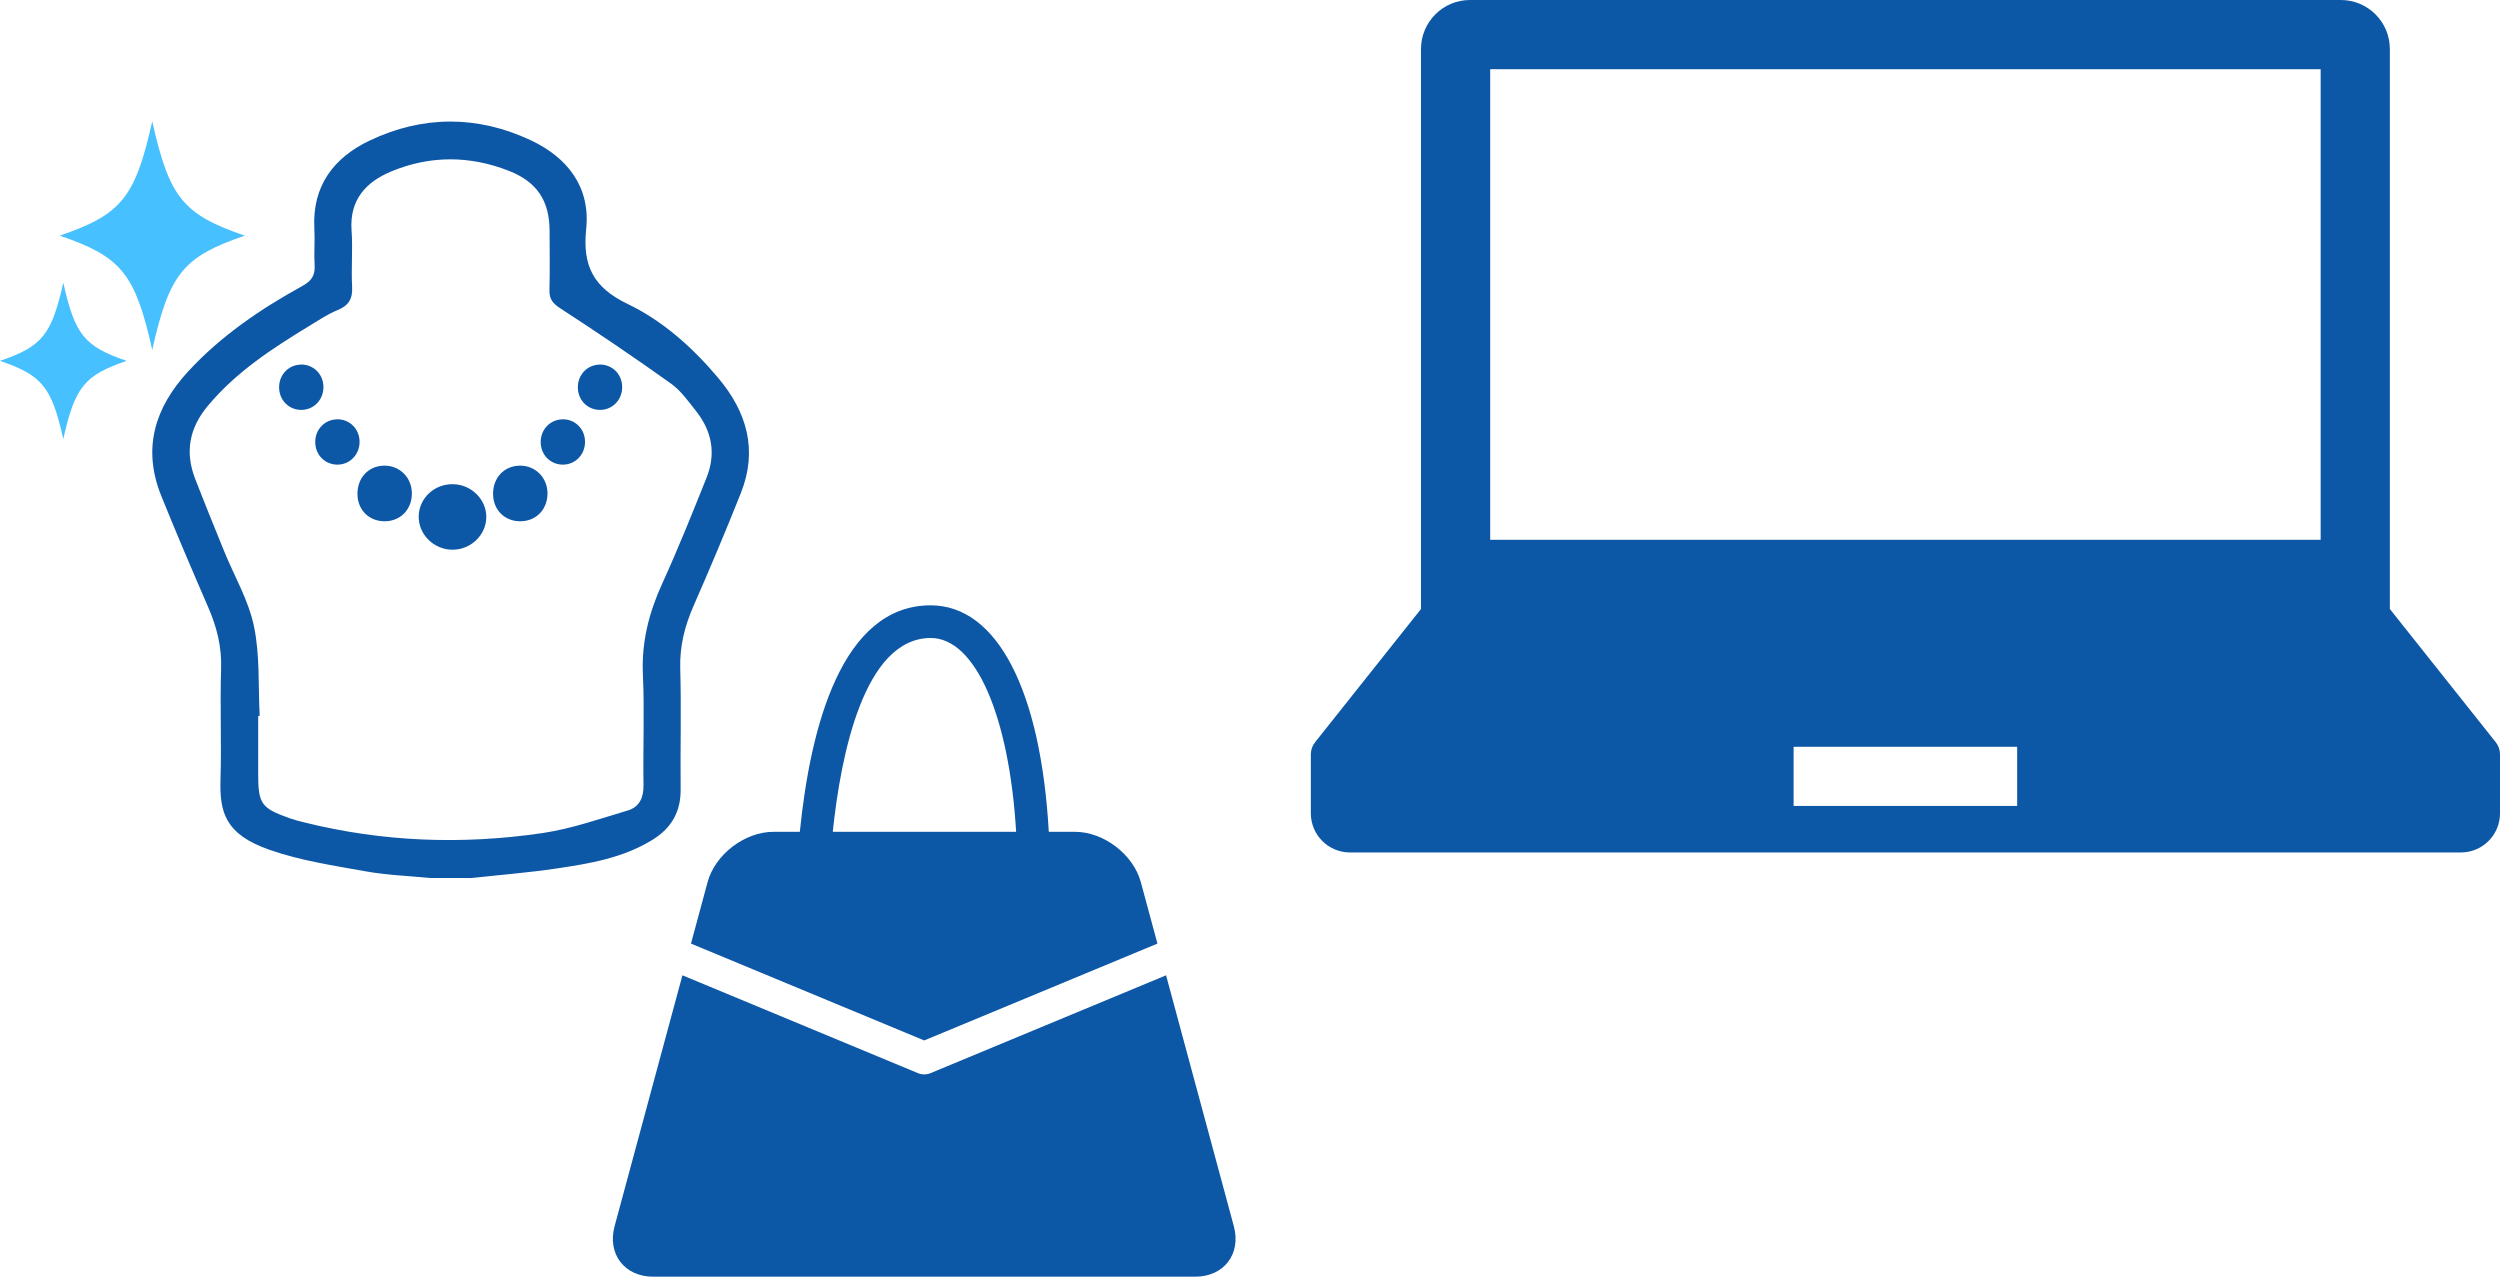<?xml version="1.0" encoding="UTF-8"?><svg id="_イヤー_2" xmlns="http://www.w3.org/2000/svg" viewBox="0 0 368.14 188"><defs><style>.cls-1{fill:#0d57a7;}.cls-2{fill:#47c0ff;}</style></defs><g id="_イヤー_6"><g><g><g><path class="cls-1" d="M181.69,180.57l-9.98-36.95-34.69,14.41c-.29,.12-.61,.18-.92,.18s-.63-.06-.92-.18l-34.69-14.41-9.99,36.95c-1.1,4.09,1.46,7.43,5.69,7.43h79.81c4.23,0,6.79-3.34,5.69-7.43Z"/><path class="cls-1" d="M136.1,153.21l34.34-14.26-2.44-9.03c-1.1-4.09-5.47-7.43-9.7-7.43h-3.86c-1.18-20.9-7.64-33.35-17.39-33.35-13.11,0-17.72,17.94-19.27,33.35h-3.89c-4.23,0-8.6,3.34-9.7,7.43l-2.44,9.03,34.34,14.26Zm.96-59.26c6.56,0,11.55,11.42,12.57,28.54h-27c1.17-11.22,4.58-28.54,14.43-28.54Z"/></g><g><g><path class="cls-1" d="M63.32,129.29c-3.16-.31-6.36-.42-9.47-.98-4.76-.85-9.61-1.58-14.14-3.16-6.53-2.28-7.39-5.48-7.24-10.4,.17-5.43-.09-10.87,.09-16.31,.1-3.22-.64-6.13-1.9-9.02-2.36-5.44-4.69-10.89-6.91-16.39-2.82-6.98-.97-12.99,3.98-18.36,4.83-5.23,10.63-9.16,16.8-12.56,1.34-.74,1.89-1.55,1.8-3.05-.11-1.81,.06-3.63-.04-5.43-.33-6.24,2.85-10.41,8.14-12.93,7.82-3.72,15.88-3.73,23.72-.05,5.42,2.54,8.82,6.89,8.17,13.1-.56,5.34,1.05,8.58,6.05,10.98,5.22,2.5,9.62,6.44,13.39,10.92,4.24,5.03,5.85,10.63,3.34,16.95-2.22,5.58-4.55,11.11-6.96,16.6-1.3,2.97-2.06,5.93-1.97,9.22,.17,5.94,0,11.89,.06,17.83,.03,3.28-1.35,5.68-4.1,7.39-4.37,2.71-9.31,3.53-14.24,4.26-4.14,.61-8.32,.94-12.48,1.39h-6.09Zm-25.08-23.86h-.22c0,2.84,0,5.66,0,8.49,0,4.46,.41,5.06,4.65,6.58,.68,.24,1.38,.42,2.09,.59,11.61,2.9,23.36,3.32,35.15,1.58,4.25-.63,8.38-2.09,12.53-3.32,1.7-.51,2.35-1.87,2.32-3.73-.09-5.43,.16-10.88-.09-16.31-.22-4.78,.9-9.11,2.86-13.41,2.34-5.12,4.44-10.37,6.53-15.6,1.41-3.53,.76-6.85-1.58-9.79-1.12-1.41-2.21-2.97-3.64-4-5.35-3.82-10.79-7.51-16.31-11.09-1.14-.74-1.65-1.37-1.62-2.69,.07-2.9,.03-5.8,.02-8.7,0-4.41-1.81-7.22-5.96-8.86-5.77-2.28-11.65-2.3-17.37,.08-3.72,1.55-6.16,4.19-5.83,8.7,.2,2.74-.07,5.51,.08,8.26,.1,1.79-.5,2.79-2.16,3.46-1.46,.6-2.8,1.51-4.16,2.33-5.45,3.32-10.78,6.78-14.94,11.78-2.73,3.28-3.37,6.81-1.85,10.73,1.38,3.57,2.83,7.12,4.27,10.67,1.5,3.68,3.6,7.23,4.39,11.06,.89,4.26,.61,8.77,.84,13.17Z"/><g><path class="cls-1" d="M49.68,61.74c1.84,0,3.27,1.45,3.27,3.33,0,1.87-1.43,3.35-3.26,3.35-1.85,0-3.27-1.45-3.27-3.33,0-1.88,1.43-3.34,3.26-3.34Z"/><path class="cls-1" d="M82.88,61.74c1.84,0,3.27,1.45,3.27,3.33,0,1.87-1.43,3.35-3.26,3.35-1.85,0-3.27-1.45-3.27-3.33,0-1.88,1.43-3.34,3.26-3.34Z"/><path class="cls-1" d="M71.61,76.16c-.03,2.62-2.25,4.77-4.94,4.79-2.81,.02-5.13-2.32-5.01-5.04,.12-2.64,2.36-4.67,5.09-4.61,2.68,.06,4.89,2.27,4.86,4.86Z"/><path class="cls-1" d="M56.53,68.57c2.28-.05,4.08,1.7,4.12,4.01,.04,2.37-1.6,4.13-3.91,4.18-2.34,.05-4.07-1.62-4.1-3.97-.04-2.4,1.59-4.17,3.89-4.22Z"/><path class="cls-1" d="M76.5,68.57c2.28-.05,4.08,1.7,4.12,4.01,.04,2.37-1.6,4.13-3.91,4.18-2.34,.05-4.07-1.62-4.1-3.97-.04-2.4,1.59-4.17,3.89-4.22Z"/><path class="cls-1" d="M44.36,53.68c1.84,0,3.27,1.45,3.27,3.33,0,1.87-1.43,3.35-3.26,3.35-1.85,0-3.27-1.45-3.27-3.33,0-1.88,1.43-3.34,3.26-3.34Z"/><path class="cls-1" d="M88.35,53.68c1.84,0,3.27,1.45,3.27,3.33,0,1.87-1.43,3.35-3.26,3.35-1.85,0-3.27-1.45-3.27-3.33,0-1.88,1.43-3.34,3.26-3.34Z"/></g></g><path class="cls-2" d="M36.05,34.7c-9.09,3.1-11.12,5.61-13.63,16.83-2.51-11.22-4.54-13.73-13.63-16.83,9.09-3.1,11.12-5.61,13.63-16.83,2.51,11.22,4.54,13.73,13.63,16.83Z"/><path class="cls-2" d="M18.65,53.14c-6.22,2.12-7.61,3.84-9.33,11.51-1.72-7.68-3.11-9.39-9.33-11.51,6.22-2.12,7.61-3.84,9.33-11.51,1.72,7.68,3.11,9.39,9.33,11.51Z"/></g></g><path class="cls-1" d="M367.51,109.29l-15.59-19.61V7.22c0-3.99-3.23-7.22-7.22-7.22H216.47c-3.99,0-7.22,3.23-7.22,7.22V89.68l-15.59,19.61c-.41,.51-.63,1.14-.63,1.8v8.68c0,3.18,2.58,5.76,5.76,5.76h163.59c3.18,0,5.76-2.58,5.76-5.76v-8.68c0-.66-.22-1.29-.63-1.8Zm-70.47,9.39h-32.92v-8.71h32.92v8.71Zm44.69-39.19h-122.29V10.19h122.29V79.49Z"/></g></g></svg>
